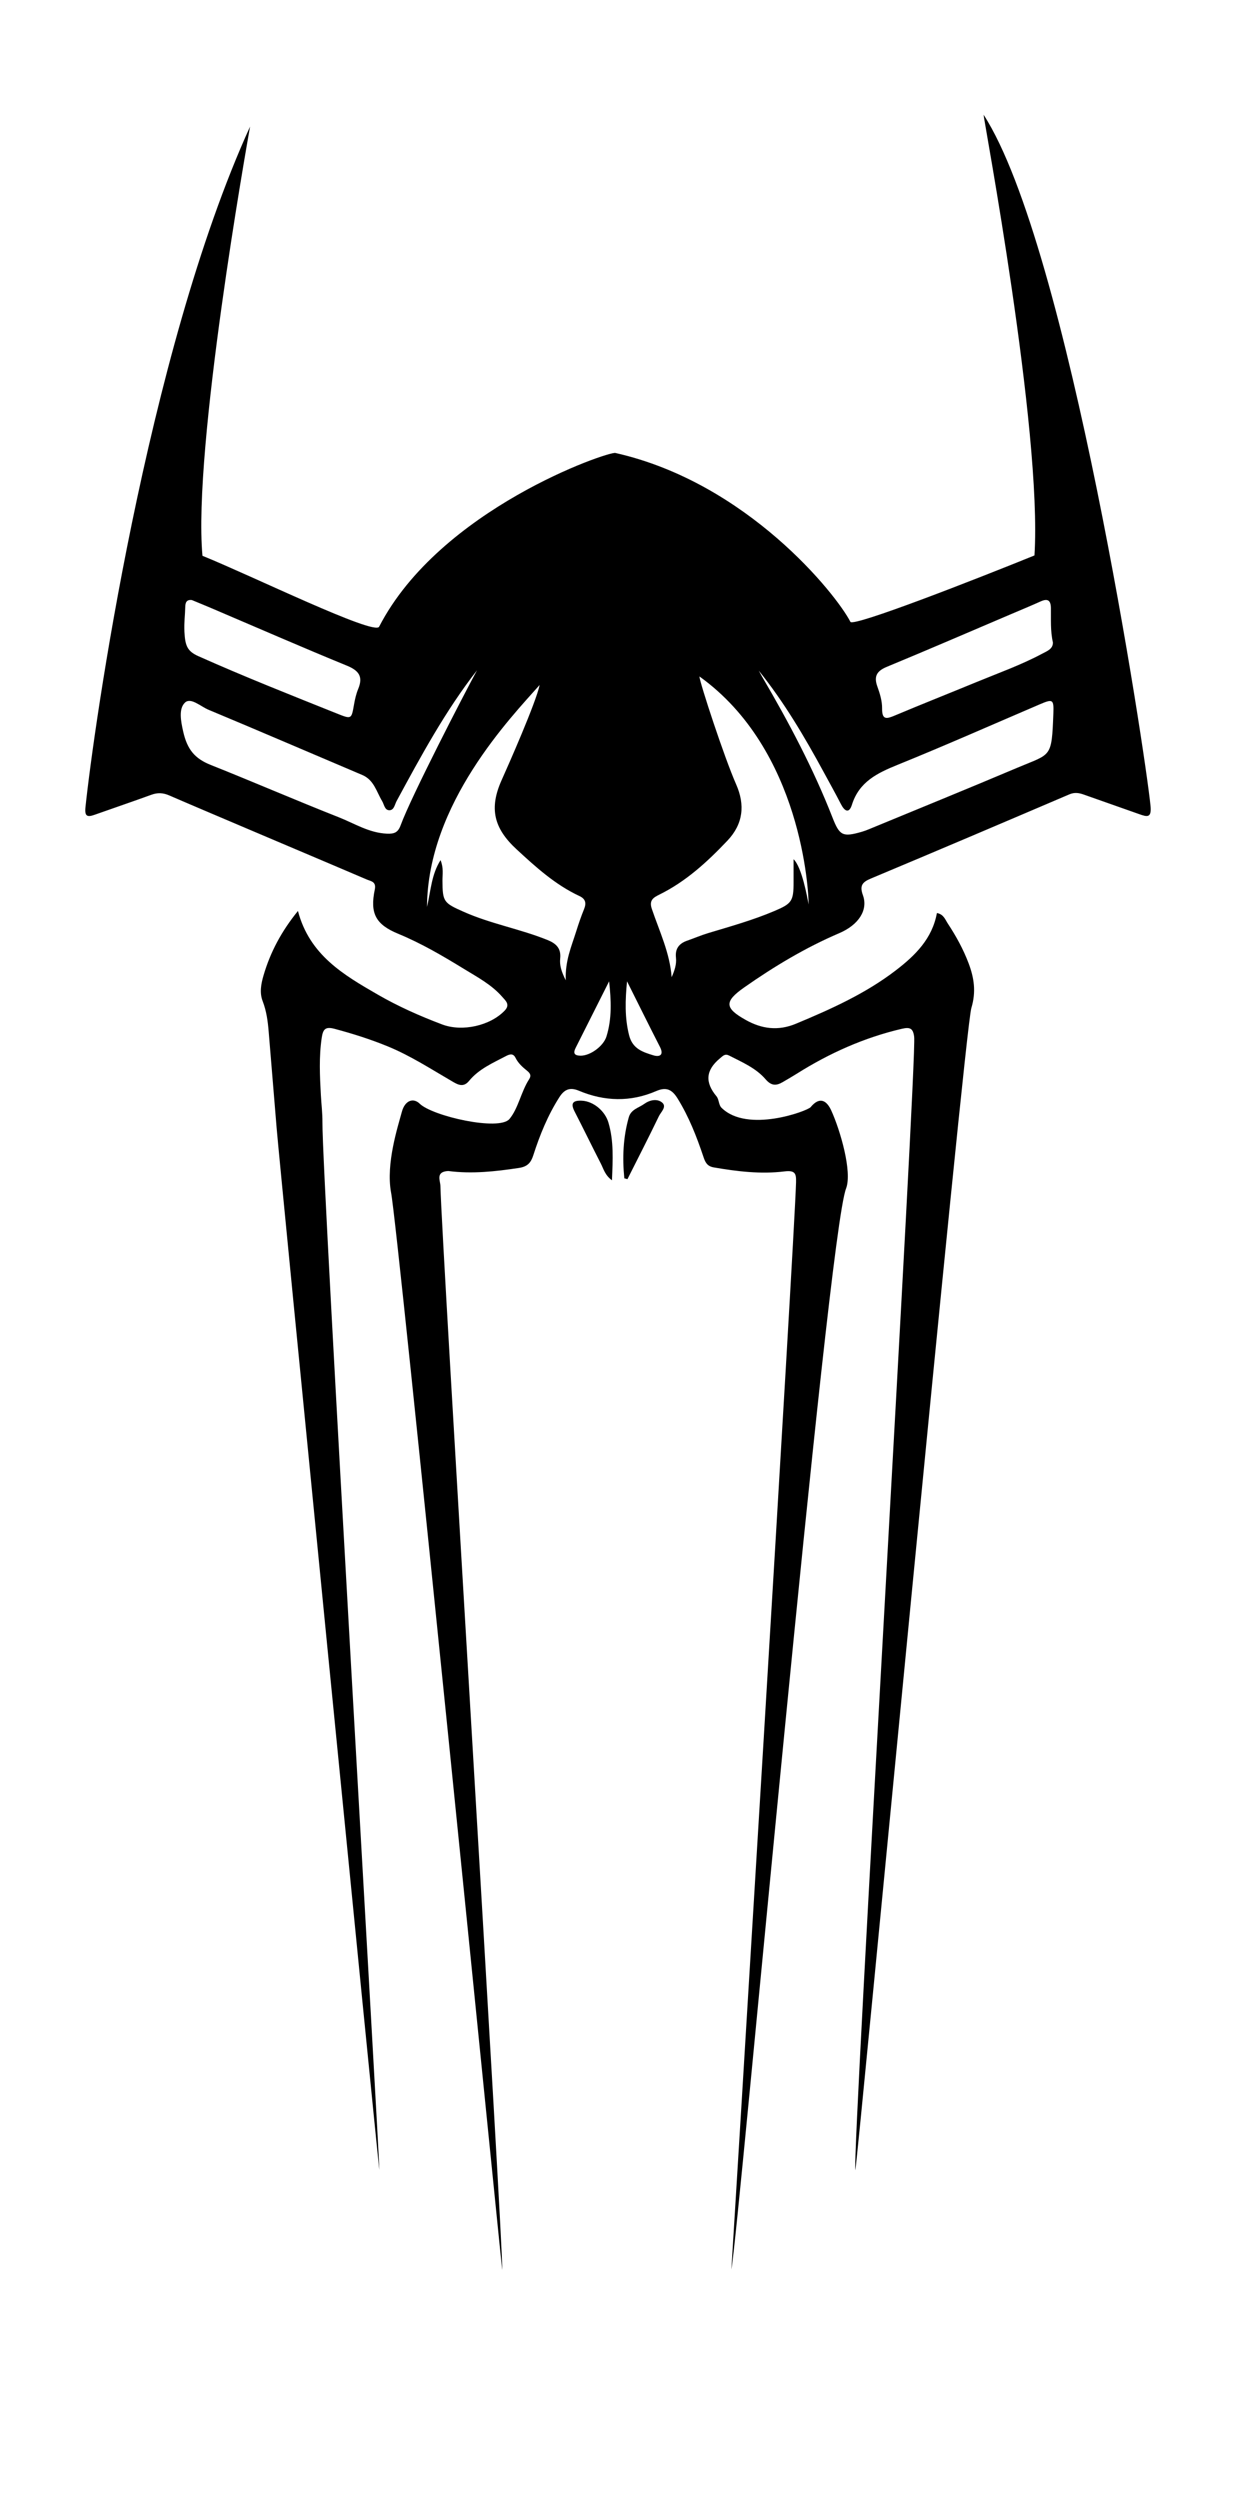 <?xml version="1.0" encoding="utf-8"?>
<!-- Generator: Adobe Illustrator 16.0.0, SVG Export Plug-In . SVG Version: 6.00 Build 0)  -->
<!DOCTYPE svg PUBLIC "-//W3C//DTD SVG 1.1//EN" "http://www.w3.org/Graphics/SVG/1.1/DTD/svg11.dtd">
<svg version="1.1" id="Layer_1" xmlns="http://www.w3.org/2000/svg" xmlns:xlink="http://www.w3.org/1999/xlink" x="0px" y="0px"
	 width="344.87px" height="697.073px" viewBox="0 0 344.87 697.073" enable-background="new 0 0 344.87 697.073"
	 xml:space="preserve">
<g>
	<defs>
		<rect id="SVGID_1_" width="344.87" height="697.073"/>
	</defs>
	<clipPath id="SVGID_2_">
		<use xlink:href="#SVGID_1_"  overflow="visible"/>
	</clipPath>
	<path clip-path="url(#SVGID_2_)" d="M105.837,604.989c-1.228-10.906-27.752-279.6-28.636-290.333
		c-0.742-9.007-1.487-18.014-2.233-27.021c-0.239-2.889-0.613-5.733-1.676-8.483c-0.917-2.371-0.452-4.816,0.24-7.184
		c1.896-6.49,5.005-12.314,9.602-17.972c3.24,12.325,12.79,17.844,22.256,23.311c5.727,3.308,11.794,5.998,17.999,8.336
		c5.596,2.109,13.396,0.358,17.442-3.877c1.599-1.674,0.237-2.755-0.701-3.83c-2.948-3.379-6.891-5.467-10.628-7.754
		c-5.928-3.63-11.923-7.157-18.388-9.821c-6.289-2.591-7.932-5.665-6.537-12.347c0.463-2.222-1.094-2.297-2.233-2.786
		c-9.384-4.029-46.169-19.55-55.108-23.441c-1.735-0.756-3.248-0.826-4.994-0.19c-5.233,1.907-10.511,3.69-15.76,5.554
		c-2.044,0.725-2.916,0.592-2.636-2.076C26.14,203.169,40.845,98.806,69.771,35.296c-0.846,4.845-15.996,89.801-13.278,119.674
		c13.663,5.523,47.978,22.308,49.286,19.776c16.957-32.84,63.894-48.907,65.92-48.451c36.807,8.284,61.671,39.441,65.582,47.089
		c0.771,1.51,35.336-12.013,51.358-18.514c2.188-34.945-14.332-122.337-14.19-122.87c23.705,36.635,45.104,177.99,46.567,192.639
		c0.351,3.497-0.918,3.158-3.189,2.348c-5.14-1.831-10.293-3.613-15.433-5.443c-1.346-0.48-2.573-0.677-4.012-0.063
		c-18.465,7.886-36.939,15.752-55.461,23.503c-2.42,1.013-3.08,2.04-2.147,4.627c1.488,4.127-1.181,8.253-6.595,10.572
		c-9.422,4.034-18.157,9.266-26.521,15.128c-5.627,3.945-5.494,5.765,0.417,9.071c4.487,2.509,9.039,3.123,14.002,1.057
		c9.775-4.071,19.391-8.383,27.864-14.876c5.445-4.172,10.178-8.851,11.476-15.989c1.877,0.332,2.321,1.835,3.039,2.926
		c2.301,3.493,4.319,7.151,5.805,11.084c1.544,4.086,2.126,7.972,0.766,12.478c-1.938,6.423-31.634,320.576-32.373,324.064
		c-0.887-5.314,17.23-309.675,16.415-316.052c-0.304-2.371-1.164-2.756-3.447-2.223c-10.524,2.461-20.209,6.801-29.318,12.533
		c-1.277,0.803-2.589,1.554-3.892,2.316c-1.805,1.056-3.173,1.112-4.794-0.773c-2.686-3.123-6.527-4.753-10.149-6.604
		c-1.19-0.607-1.689,0.024-2.589,0.769c-3.972,3.29-4.229,6.677-0.959,10.586c0.715,0.854,0.588,2.385,1.375,3.169
		c7.21,7.184,24.01,0.914,24.881-0.142c2.67-3.238,4.601-1.618,5.764,0.929c2.517,5.514,5.874,17.052,4.149,21.698
		c-5.216,12.937-29.965,290.573-32.02,301.447c0.263-3.85,17.697-288.475,18.043-303.102c0.057-2.366-0.146-3.445-3.241-3.063
		c-6.582,0.812-13.186,0.011-19.732-1.12c-1.903-0.329-2.396-1.53-2.888-2.997c-1.886-5.623-4.04-11.118-7.181-16.199
		c-1.497-2.422-3.065-3.345-5.966-2.087c-7.146,3.098-14.421,2.914-21.569-0.087c-2.518-1.057-4.068-0.389-5.474,1.815
		c-3.214,5.04-5.44,10.512-7.253,16.159c-0.673,2.097-1.63,3.186-4.007,3.546c-6.566,0.995-13.121,1.72-19.733,0.856
		c-3.626,0.186-2.207,2.679-2.18,4.197c0.258,14.513,17.722,298.337,17.241,302.186c-0.562-4.344-29.135-291.351-31.026-300.441
		c-1.453-8.006,1.894-18.279,3.029-22.467c0.875-3.227,3.237-3.93,4.947-2.262c3.6,3.511,22.203,7.711,25.068,4.289
		c2.48-2.962,3.221-7.588,5.506-11.117c0.671-1.036,0.223-1.683-0.604-2.345c-1.27-1.016-2.47-2.102-3.218-3.612
		c-0.628-1.265-1.584-1.034-2.635-0.482c-3.695,1.941-7.593,3.607-10.322,6.934c-1.566,1.91-3.093,1.067-4.614,0.184
		c-5.922-3.437-11.668-7.18-18.043-9.799c-4.842-1.989-9.798-3.554-14.855-4.903c-2.557-0.682-3.231,0.075-3.59,2.466
		c-0.8,5.333-0.533,10.67-0.243,15.987c0.139,2.541,0.46,5.087,0.437,7.638C89.831,327.818,106.137,605.005,105.837,604.989
		 M157.86,273.336c-0.22-5.421,1.596-9.451,2.897-13.605c0.658-2.101,1.374-4.191,2.203-6.229c0.693-1.701,0.443-2.862-1.308-3.679
		c-6.727-3.139-12.133-8.045-17.521-13.018c-6.364-5.872-7.694-11.427-4.162-19.298c1.852-4.129,9.569-21.567,10.606-26.527
		c-8.032,9.05-31.287,33.104-31.429,61.898c1.094-4.747,1.241-9.031,3.775-13.06c0.895,2.229,0.531,3.984,0.536,5.695
		c0.018,5.973,0.376,6.251,5.911,8.713c7.558,3.361,15.744,4.774,23.384,7.86c2.45,0.989,3.849,2.35,3.552,5.172
		C156.113,269.066,156.587,270.815,157.86,273.336 M221.423,239.571c2.354,2.271,3.789,10.538,4.211,12.615
		c-0.014-3.642-1.891-43.121-30.49-63.588c0.159,1.924,6.98,22.675,10.256,30.1c2.52,5.71,1.997,11.027-2.454,15.715
		c-5.618,5.917-11.582,11.389-18.992,15.032c-1.681,0.826-2.891,1.591-2.085,3.961c2.122,6.258,5.036,12.292,5.534,19.054
		c0.791-1.799,1.414-3.561,1.205-5.443c-0.275-2.487,0.853-3.948,3.118-4.737c1.973-0.685,3.896-1.518,5.893-2.119
		c6.211-1.87,12.458-3.605,18.451-6.152c4.813-2.046,5.364-2.699,5.354-8.038C221.42,244.134,221.423,242.296,221.423,239.571
		 M133.098,186.886c-8.877,11.404-15.654,23.936-22.438,36.467c-0.523,0.967-0.699,2.558-2.017,2.562
		c-1.324,0.005-1.453-1.608-2.023-2.554c-1.583-2.628-2.269-5.892-5.537-7.277c-14.304-6.062-28.572-12.209-42.911-18.188
		c-2.169-0.904-4.942-3.537-6.558-1.999c-1.828,1.739-1.143,5.199-0.513,8.019c1.139,5.097,3.27,7.602,7.707,9.369
		c11.956,4.759,23.769,9.876,35.739,14.596c4.375,1.724,8.451,4.358,13.42,4.563c2.079,0.085,3.086-0.331,3.831-2.362
		C114.753,222.024,129.518,193.473,133.098,186.886 M211.711,186.979c0.328,0.598,0.641,1.205,0.986,1.793
		c7.39,12.613,14.235,25.499,19.569,39.137c1.998,5.108,2.833,5.549,8.197,4.012c0.667-0.191,1.321-0.438,1.964-0.703
		c13.824-5.708,27.682-11.337,41.455-17.165c9.479-4.01,9.548-2.577,10.03-15.111c0.153-3.993-0.175-4.109-3.792-2.56
		c-13.217,5.658-26.369,11.477-39.691,16.877c-5.664,2.297-10.706,4.725-12.721,11.116c-0.816,2.589-2.067,1.789-3.073-0.172
		c-1.535-2.991-3.178-5.925-4.782-8.88C224.496,205.449,218.793,195.791,211.711,186.979 M53.53,167.303
		c-1.51-0.179-1.815,0.745-1.839,1.918c-0.047,2.323-0.358,4.292-0.229,6.941c0.198,4.062,0.904,5.458,3.941,6.815
		c12.715,5.679,25.664,10.788,38.586,15.962c4.104,1.644,4.07,1.626,4.791-2.505c0.258-1.475,0.598-2.973,1.168-4.35
		c1.428-3.452,0.181-5.114-3.178-6.491c-12.668-5.189-25.216-10.669-37.812-16.035C57.145,168.786,55.318,168.045,53.53,167.303
		 M293.787,179.146c-0.751-3.331-0.511-6.479-0.563-9.61c-0.034-2.082-0.825-2.763-2.832-1.861c-2.75,1.237-5.54,2.392-8.314,3.573
		c-11.529,4.907-23.032,9.88-34.611,14.669c-2.796,1.156-3.713,2.616-2.658,5.521c0.703,1.938,1.341,4.046,1.315,6.07
		c-0.04,3.314,1.271,2.952,3.546,1.996c7.594-3.192,15.254-6.224,22.872-9.36c6.112-2.516,12.355-4.736,18.204-7.855
		C292.118,181.557,293.807,180.973,293.787,179.146 M169.956,273.611c-3.115,6.186-6.234,12.371-9.341,18.561
		c-0.688,1.372-0.48,2.129,1.298,2.177c2.74,0.073,6.448-2.65,7.29-5.326C170.768,284.049,170.537,278.956,169.956,273.611
		 M174.955,273.613c-0.502,5.187-0.676,10.116,0.582,15.057c0.963,3.783,3.822,4.675,6.736,5.569
		c1.701,0.522,3.076,0.019,1.862-2.35C181.026,285.822,178.009,279.708,174.955,273.613"/>
	<path clip-path="url(#SVGID_2_)" d="M170.751,329.095c-1.955-1.433-2.346-3.178-3.099-4.646c-2.476-4.827-4.84-9.711-7.325-14.534
		c-1.202-2.332-0.466-3.12,1.986-3.018c3.229,0.135,6.477,2.836,7.439,6.061C171.293,318.122,170.983,323.332,170.751,329.095"/>
	<path clip-path="url(#SVGID_2_)" d="M174.202,328.542c-0.572-5.734-0.343-11.415,1.245-17.021c0.629-2.219,2.754-2.614,4.304-3.729
		c1.562-1.125,3.532-1.472,4.871-0.48c1.612,1.193-0.193,2.701-0.769,3.892c-2.842,5.899-5.839,11.724-8.781,17.575L174.202,328.542
		z"/>
</g>
</svg>
